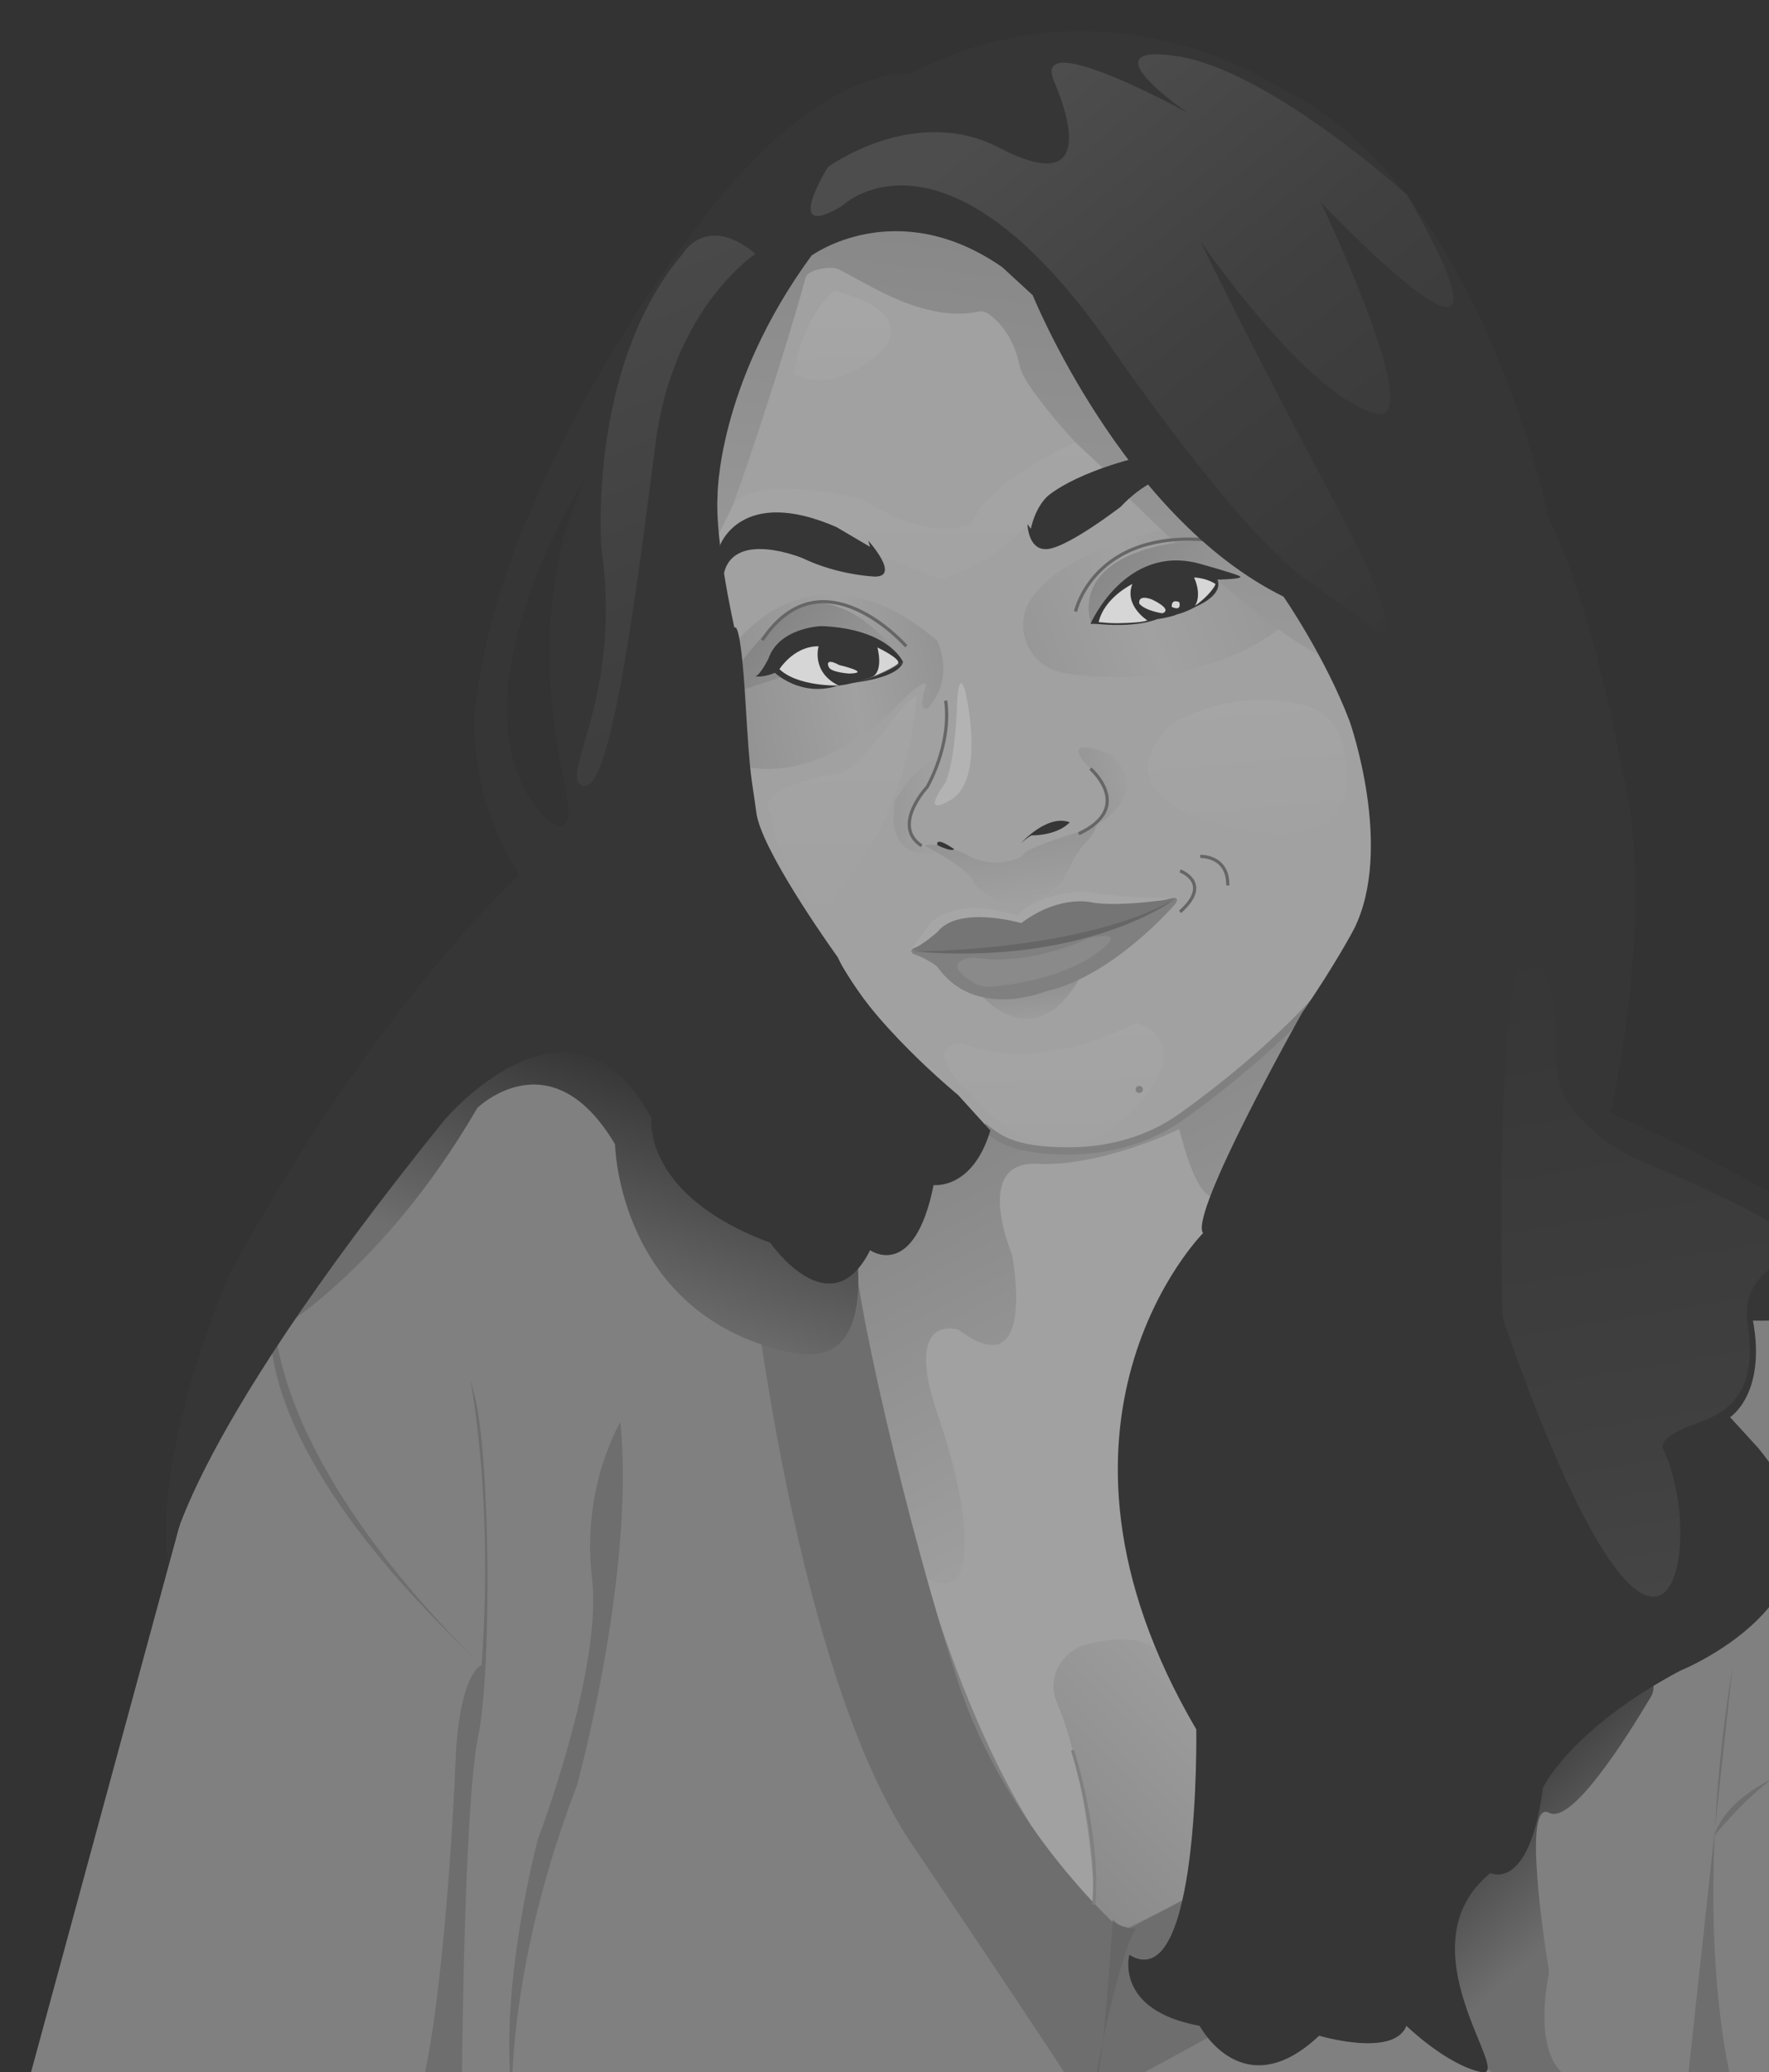 <?xml version="1.0" encoding="utf-8"?>
<!-- Generator: Adobe Illustrator 24.2.0, SVG Export Plug-In . SVG Version: 6.00 Build 0)  -->
<svg version="1.1" id="Layer_1" xmlns="http://www.w3.org/2000/svg" xmlns:xlink="http://www.w3.org/1999/xlink" x="0px" y="0px"
	 viewBox="0 0 2404.3 2816.2" style="enable-background:new 0 0 2404.3 2816.2;" xml:space="preserve">
<style type="text/css">
	.st0{clip-path:url(#SVGID_2_);}
	.st1{fill:#333333;}
	.st2{fill:#A1A1A1;}
	.st3{fill:url(#SVGID_3_);}
	.st4{fill:url(#SVGID_4_);}
	.st5{fill:#808080;}
	.st6{fill:#6E6E6E;}
	.st7{fill:url(#SVGID_5_);}
	.st8{fill:url(#SVGID_6_);}
	.st9{fill:#666666;}
	.st10{fill:url(#SVGID_7_);}
	.st11{fill:url(#SVGID_8_);}
	.st12{fill:url(#SVGID_9_);}
	.st13{fill:url(#face_shadow-2_1_);}
	.st14{fill:none;stroke:#808080;stroke-width:9.79;stroke-miterlimit:10;}
	.st15{fill:url(#SVGID_10_);}
	.st16{fill:url(#SVGID_11_);}
	.st17{fill:url(#SVGID_12_);}
	.st18{fill:url(#SVGID_13_);}
	.st19{fill:url(#SVGID_14_);}
	.st20{fill:#B3B3B3;}
	.st21{fill:url(#SVGID_15_);}
	.st22{fill:url(#SVGID_16_);}
	.st23{fill:url(#SVGID_17_);}
	.st24{fill:url(#SVGID_18_);}
	.st25{fill:#A6A6A6;}
	.st26{fill:url(#SVGID_19_);}
	.st27{fill:#757575;}
	.st28{fill:#8A8A8A;}
	.st29{fill:none;stroke:#666666;stroke-width:4.35;stroke-miterlimit:10;}
	.st30{fill:#363636;}
	.st31{fill:#D6D6D6;}
	.st32{fill:url(#SVGID_20_);}
	.st33{fill:url(#SVGID_21_);}
	.st34{fill:url(#SVGID_22_);}
	.st35{fill:none;stroke:#808080;stroke-width:4.35;stroke-linecap:round;stroke-miterlimit:10;}
</style>
<g>
	<g id="Layer_1_1_">
		<g>
			<g>
				<defs>
					<rect id="SVGID_1_" x="0" y="0" width="2404.3" height="2816.2"/>
				</defs>
				<clipPath id="SVGID_2_">
					<use xlink:href="#SVGID_1_"  style="overflow:visible;"/>
				</clipPath>
				<g class="st0">
					<rect x="-415.5" y="0" class="st1" width="2820.8" height="2816.2"/>
					<g>
						<path id="neck" class="st2" d="M1811.1,2417V1328.1l-136.3,137.4c-81.7,75.9-154.1,87.3-154.1,87.3
							c-129.5,31.1-184.7-30.5-184.7-30.5l-294.6,140c-19.6,547.9,486.1,1093.3,486.1,1093.3L1811.1,2417z"/>
						<g id="body_shadow">
							
								<linearGradient id="SVGID_3_" gradientUnits="userSpaceOnUse" x1="-57.048" y1="-1737.067" x2="458.251" y2="-1240.03" gradientTransform="matrix(-1 0 0 1 1818.735 3919.13)">
								<stop  offset="0.24" style="stop-color:#A1A1A1"/>
								<stop  offset="1" style="stop-color:#828282"/>
							</linearGradient>
							<path class="st3" d="M1726.2,2669.3v-260c0,0-118-170.3-183-179.9c-22.8-3.3-46.4,0.1-67.4,5.9
								c-34.6,9.6-53.3,46.4-39.3,78.7c50.8,117.8,55.3,337.5,55.3,337.5L1726.2,2669.3z"/>
							
								<linearGradient id="SVGID_4_" gradientUnits="userSpaceOnUse" x1="186.046" y1="-1880.09" x2="518.181" y2="-2502.302" gradientTransform="matrix(-1 0 0 1 1818.735 3919.13)">
								<stop  offset="0" style="stop-color:#A1A1A1"/>
								<stop  offset="1" style="stop-color:#828282"/>
							</linearGradient>
							<path class="st4" d="M1324.4,1478.9l-282.3,167.5c0,0-19,249.3,142.4,431.1s140.6-9,90.8-152.5s27.6-117.8,27.6-117.8
								c108.6,81.3,72.4-102.9,72.4-102.9s-54-126.8,34.4-122.6c88.4,4.2,193-47.2,193-47.2c40.4,157.8,69.9,66.3,69.9,66.3
								l93-220.7L1324.4,1478.9z"/>
						</g>
						<path id="shirt" class="st5" d="M1064.1,1429.6l-383-51.2l-384.8,502.3L42.1,2816.5l2377.2,18.7V1794.1l-114.2-49.8
							l-618.6,793c-52.4,31.5-106.5,60.3-162,86.1c-267-202.7-360.2-896.6-360.2-896.6L1064.1,1429.6z"/>
						<g id="shirt_shadow">
							<path class="st6" d="M2478.7,2390.8c-58.9-9.6-148.9,104.4-148.9,104.4C2352.7,2421.3,2478.8,2390.7,2478.7,2390.8z"/>
							<path class="st6" d="M654.8,2262.8c-341.3-319.3-283.6-488-283.6-488C378,2009.8,654.8,2262.8,654.8,2262.8z"/>
							<path class="st6" d="M1155.5,1652.9c2.5,101.7,79.8,428.2,146.1,631.5c66.3,203.2,224.6,340.8,224.6,340.8l249.2-130.4
								l-73.6,241.6l-227.1,124.1c-40.6-66.2-238.2-358.4-238.2-358.4c-165.6-252.4-222.1-833.7-222.1-833.7
								S1153.2,1551.2,1155.5,1652.9z"/>
							<path class="st6" d="M731,2499.7c0,0,88.4-231.5,73.6-355.3c-14.8-123.9,38.6-211.7,38.6-211.7
								c20.3,206.3-58.9,493.4-58.9,493.4c-94,244-88.4,421.6-88.4,421.6C677.5,2700.6,731,2499.7,731,2499.7z"/>
							<path class="st6" d="M566.2,2859c29.4-80.9,47.9-340.2,52.8-463.4s35.6-132.8,35.6-132.8c20-278.6-30.6-443.6-9.8-367.1
								s24.5,369.6,4.9,465.2s-22,480.8-22,480.8S536.8,2939.8,566.2,2859z"/>
							
								<linearGradient id="SVGID_5_" gradientUnits="userSpaceOnUse" x1="878.789" y1="-2618.009" x2="1044.38" y2="-2162.228" gradientTransform="matrix(-1 0 0 1 1818.735 3919.13)">
								<stop  offset="0.24" style="stop-color:#2D2D2D"/>
								<stop  offset="1" style="stop-color:#6E6E6E"/>
							</linearGradient>
							<path class="st7" d="M435.1,1593l329.5-296.4l364.3,250.4c0,0,113.8,327.4-54.3,291.2c-234.7-50.4-238.7-283.1-238.7-283.1
								c-87.2-147.1-187.2-49.3-187.2-49.3c-129,222.5-277.5,306.2-277.5,306.2L435.1,1593z"/>
							
								<linearGradient id="SVGID_6_" gradientUnits="userSpaceOnUse" x1="-94.66" y1="-1607.896" x2="-345.268" y2="-1333.586" gradientTransform="matrix(-1 0 0 1 1818.735 3919.13)">
								<stop  offset="0.24" style="stop-color:#2D2D2D"/>
								<stop  offset="1" style="stop-color:#6E6E6E"/>
							</linearGradient>
							<path class="st8" d="M2088.7,2254.8c-9.9-0.9-19.5,3.7-25,12l-175.6,272.1c-4.5,6.8-5.4,15.4-2.3,23l76.4,193.8
								c1.5,3.8,4,7.3,7.1,10l84,73.1c2.2,2,4.7,3.5,7.4,4.6c86.2,35.6,83.8,6.8,77.6-9.4c-1.9-4.9-5.1-9.1-9.4-12.1
								c-42.7-29.9-28.3-116.9-24.2-137.4c0.5-2.9,0.6-5.9,0.1-8.9c-5.4-33.1-36.3-231.7,0.8-211.9c30.1,16,102.7-98,138.2-157.7
								c9.7-16.3-1.2-36.8-20.4-38.7L2088.7,2254.8z"/>
							<path class="st6" d="M2290.3,2859l64.5-594.4c-58.9,360.6,0,570.5,0,570.5L2290.3,2859z"/>
							<path class="st9" d="M1543.9,2620.7c-23.9,36.8-62.6,231.3-53.4,208.1c9.1-23.2,22-219.7,22-219.7
								C1522.6,2621.6,1543.8,2620.7,1543.9,2620.7z"/>
						</g>
						<path id="face" class="st2" d="M1833.1,514.1l-614.8-325.4L988.7,377.8L958,702c0,0,18.4,129.2,19.6,289.5
							s120.7,262.7,120.7,262.7l40,48.2c71.3,124.4,174.4,198.6,174.4,198.6c55.2,84.9,182.9,56.2,182.9,56.2
							c90.7,3.6,177.9-96.9,177.9-96.9c222.3-165.1,195.2-300.3,195.2-300.3L1833.1,514.1z"/>
						<g id="face_shadow">
							
								<linearGradient id="SVGID_7_" gradientUnits="userSpaceOnUse" x1="437.957" y1="-3049.173" x2="925.344" y2="-2955.409" gradientTransform="matrix(-1 0 0 1 1818.735 3919.13)">
								<stop  offset="0" style="stop-color:#828282"/>
								<stop  offset="0.21" style="stop-color:#949494"/>
								<stop  offset="0.46" style="stop-color:#A1A1A1"/>
								<stop  offset="0.76" style="stop-color:#949494"/>
								<stop  offset="0.99" style="stop-color:#828282"/>
							</linearGradient>
							<path class="st10" d="M957.9,1016.6c112.9,82.5,244.7-40.7,244.7-40.7c70.4-74.2,54-38.3,54-38.3
								c-9.5,32.3,4.5,25.1,4.5,25.1c38.1-43.1,12.6-92.1,12.6-92.1C1097.3,721.1,991.1,885,991.1,885S845.1,934.1,957.9,1016.6z"/>
							
								<linearGradient id="SVGID_8_" gradientUnits="userSpaceOnUse" x1="633.546" y1="-2948.942" x2="-162.048" y2="-3249.84" gradientTransform="matrix(-1 0 0 1 1818.735 3919.13)">
								<stop  offset="0" style="stop-color:#828282"/>
								<stop  offset="0.21" style="stop-color:#949494"/>
								<stop  offset="0.46" style="stop-color:#A1A1A1"/>
								<stop  offset="0.76" style="stop-color:#949494"/>
								<stop  offset="0.99" style="stop-color:#828282"/>
							</linearGradient>
							<path class="st11" d="M1691.1,696.4c0,0,194.3,31.5,56,150.8c-90,77.7-229.2,80.1-301,67.4c-48.3-8.5-71.5-62.8-43.6-102.2
								c47.1-66.3,176.6-92,176.6-92L1691.1,696.4z"/>
							
								<linearGradient id="SVGID_9_" gradientUnits="userSpaceOnUse" x1="432.683" y1="-2688.445" x2="464.064" y2="-2914.077" gradientTransform="matrix(-1 0 0 1 1818.735 3919.13)">
								<stop  offset="0" style="stop-color:#A1A1A1"/>
								<stop  offset="1" style="stop-color:#828282"/>
							</linearGradient>
							<path class="st12" d="M1477,1144c-13.8,10.9-32.1,52.8-32.1,52.8c-69.2,69.2-120.7,3.9-120.7,3.9
								c-4.4-19.6-67.5-51.2-67.5-51.2c12.7-7.4,56.5,11.3,56.5,11.3c27.4,19.1,70.8,10.4,78.1,0c7.3-10.4,85.6-33.4,85.6-33.4
								C1504.9,1110.8,1476.9,1143.9,1477,1144z"/>
							
								<linearGradient id="face_shadow-2_1_" gradientUnits="userSpaceOnUse" x1="494.537" y1="-2841.334" x2="384.985" y2="-3757.464" gradientTransform="matrix(-1 0 0 1 1818.735 3919.13)">
								<stop  offset="0" style="stop-color:#A1A1A1"/>
								<stop  offset="1" style="stop-color:#828282"/>
							</linearGradient>
							<path id="face_shadow-2" class="st13" d="M984.5,715.4c-4.3,9-15,12.8-23.9,8.5l-64.6-29c-8.1-3.4-12.3-12.5-9.7-20.9
								l111.1-360.8c1.4-4.7,4.8-8.6,9.2-10.7l260-125c4.2-2,9.1-2.3,13.6-0.9l341.3,111.3c4.8,1.6,8.7,5.1,10.8,9.7
								c30.7,69.8,269.2,620.6,184.1,601.5c-90.8-20.3-418-340.8-430.2-400.6c-8.9-43.1-31-63.8-42.8-72c-4.2-2.8-9.3-3.9-14.2-2.9
								c-73.3,15.3-151.1-38.8-189.6-57.7c-10.1-5-41.7,0.4-44.6,11.1c-27.8,101.5-87.6,285-110.2,338
								C984.7,715.2,984.6,715.4,984.5,715.4z"/>
							<path class="st14" d="M1824.5,1314.6c-58,80-162.8,163.6-220.6,204.3c-42.6,30.1-96.2,44.9-148.9,45.2
								c-84.2,0.6-101.3-20.9-118.4-33.3"/>
							
								<linearGradient id="SVGID_10_" gradientUnits="userSpaceOnUse" x1="542.043" y1="-2823.793" x2="792.876" y2="-2823.793" gradientTransform="matrix(-1 0 0 1 1818.735 3919.13)">
								<stop  offset="0" style="stop-color:#A1A1A1"/>
								<stop  offset="1" style="stop-color:#828282"/>
							</linearGradient>
							<path class="st15" d="M1238.6,1104.6l38.2-74.2c-33.2,7.5-60.7,58.4-60.7,58.4c-13.9,88.2,57.6,69.9,57.6,69.9
								C1216.2,1141,1238.6,1104.6,1238.6,1104.6z"/>
							
								<linearGradient id="SVGID_11_" gradientUnits="userSpaceOnUse" x1="412.406" y1="-2517.421" x2="422.702" y2="-2637.238" gradientTransform="matrix(-1 0 0 1 1818.735 3919.13)">
								<stop  offset="0" style="stop-color:#A1A1A1"/>
								<stop  offset="1" style="stop-color:#828282"/>
							</linearGradient>
							<path class="st16" d="M1466.1,1331.4c-60.1,103.2-129.5,24.1-129.5,24.1L1466.1,1331.4z"/>
							
								<linearGradient id="SVGID_12_" gradientUnits="userSpaceOnUse" x1="276.19" y1="-2860.491" x2="471.437" y2="-2817.202" gradientTransform="matrix(-1 0 0 1 1818.735 3919.13)">
								<stop  offset="0" style="stop-color:#A1A1A1"/>
								<stop  offset="1" style="stop-color:#828282"/>
							</linearGradient>
							<path class="st17" d="M1482,1130.6l7.3-7.9c81.5-52.2,20.5-97.9,20.5-97.9c-84-30.5-21.6,26-21.6,26
								C1533.1,1094.8,1482.1,1130.6,1482,1130.6z"/>
							
								<linearGradient id="SVGID_13_" gradientUnits="userSpaceOnUse" x1="612.275" y1="-2908.374" x2="803.426" y2="-3070.309" gradientTransform="matrix(-1 0 0 1 1818.735 3919.13)">
								<stop  offset="0" style="stop-color:#A1A1A1"/>
								<stop  offset="1" style="stop-color:#828282"/>
							</linearGradient>
							<path class="st18" d="M971.4,952.1c84.7-133.7,130.3-131.8,130.3-131.8c64.1-8.2,120.7,71.5,120.7,71.5
								C1119.8,890.3,971.5,952.2,971.4,952.1z"/>
							
								<linearGradient id="SVGID_14_" gradientUnits="userSpaceOnUse" x1="95.782" y1="-3031.463" x2="330.344" y2="-3230.353" gradientTransform="matrix(-1 0 0 1 1818.735 3919.13)">
								<stop  offset="0" style="stop-color:#A1A1A1"/>
								<stop  offset="1" style="stop-color:#828282"/>
							</linearGradient>
							<path class="st19" d="M1654.8,787.6l104.7-31.8l-121.9-22.4c-194.9,12.9-154.5,113.7-154.5,113.7L1654.8,787.6z"/>
						</g>
						<g id="face_highlight">
							<path class="st20" d="M1301,949.5c-2.1,84.9-15.7,113.6-15.7,113.6c-35.2,49.1,3.5,25.8,3.5,25.8
								c53.8-25.6,22.7-151.3,22.7-151.3C1303.5,911.8,1300.9,949.6,1301,949.5z"/>
							
								<linearGradient id="SVGID_15_" gradientUnits="userSpaceOnUse" x1="110.398" y1="-2726.521" x2="137.375" y2="-3040.527" gradientTransform="matrix(-1 0 0 1 1818.735 3919.13)">
								<stop  offset="0" style="stop-color:#A1A1A1"/>
								<stop  offset="1" style="stop-color:#A6A6A6"/>
							</linearGradient>
							<path class="st21" d="M1824,1007.5c-6.7-23.7-25.8-42.2-50.1-48.6c-102.7-27.3-184.6,26.6-184.6,26.6
								c-101.6,110.3,96.6,141.7,96.6,141.7C1845.7,1156.4,1839.6,1061.6,1824,1007.5z"/>
							
								<linearGradient id="SVGID_16_" gradientUnits="userSpaceOnUse" x1="668.952" y1="-2649.523" x2="677.791" y2="-3062.138" gradientTransform="matrix(-1 0 0 1 1818.735 3919.13)">
								<stop  offset="0" style="stop-color:#A1A1A1"/>
								<stop  offset="1" style="stop-color:#A6A6A6"/>
							</linearGradient>
							<path class="st22" d="M1119.2,1243.8c10.2-15,26.1-40.4,26.1-40.4c96.2-114.6,100.1-257.5,100.1-257.5
								c-24.5,11.3-71.8,99.1-105.7,105c-128.1,22.3-91.2,56.5-91.2,56.5C1049.4,1162.1,1113.9,1251.9,1119.2,1243.8z"/>
							
								<linearGradient id="SVGID_17_" gradientUnits="userSpaceOnUse" x1="382.787" y1="-2306.047" x2="388.453" y2="-2596.279" gradientTransform="matrix(-1 0 0 1 1818.735 3919.13)">
								<stop  offset="0" style="stop-color:#A1A1A1"/>
								<stop  offset="1" style="stop-color:#A6A6A6"/>
							</linearGradient>
							<path class="st23" d="M1320.4,1487.8c113.8,136.4,216.9,24.2,216.9,24.2c94.9-98.6,7.4-122,7.4-122
								c-147.3,73.5-235.7,27.8-235.7,27.8C1245.5,1420.5,1320.4,1487.8,1320.4,1487.8z"/>
							
								<linearGradient id="SVGID_18_" gradientUnits="userSpaceOnUse" x1="670.947" y1="-3286.415" x2="675.032" y2="-3495.438" gradientTransform="matrix(-1 0 0 1 1818.735 3919.13)">
								<stop  offset="0" style="stop-color:#A1A1A1"/>
								<stop  offset="1" style="stop-color:#A6A6A6"/>
							</linearGradient>
							<path class="st24" d="M1202.6,472.2c-67.6,70-123.8,35.9-123.8,35.9c12.9-80.7,54.9-113,54.9-113
								C1245.8,423.8,1202.7,472.3,1202.6,472.2z"/>
							<path class="st25" d="M1238.5,1289.5c15-20.2,27.5-36.5,27.5-36.5c42.3-36.5,116.6-8.4,116.6-8.4c28.8-33,93.3-33,93.3-33
								c44.2,9.4,119.3,8.8,119.3,8.8S1223.7,1309.5,1238.5,1289.5z"/>
							
								<linearGradient id="SVGID_19_" gradientUnits="userSpaceOnUse" x1="588.542" y1="-2930.836" x2="590.667" y2="-3456.646" gradientTransform="matrix(-1 0 0 1 1818.735 3919.13)">
								<stop  offset="0" style="stop-color:#A1A1A1"/>
								<stop  offset="1" style="stop-color:#A6A6A6"/>
							</linearGradient>
							<path class="st26" d="M1498.9,636l-88.7,56.9c-40.4,68.1-133.5,94.8-133.5,94.8c-222.8-101.8-317.5-26.1-317.5-26.1
								l35.7-72.3c25.7-48.6,176.9-11.5,176.9-11.5c93.9,62.9,148.6,34,148.6,34c23.3-60.1,141.4-110.4,141.4-110.4L1498.9,636z"/>
						</g>
						<g id="mouth">
							<path class="st5" d="M1580.5,1224.1c-27.9,10.3-335.3,63.4-335.3,63.4c-12.3,3.7-3.7,9-3.7,9c16.4,5,32.2,17,32.2,17
								c51.4,73.7,147,33.9,147,33.9c92.9-20.3,177.2-119.6,177.2-119.6C1606.5,1213.5,1580.6,1224.2,1580.5,1224.1z"/>
							<path class="st27" d="M1241.1,1289.2c11.2-3.7,32.6-22.2,32.6-22.2c28.8-37.3,114.3-12.5,114.3-12.5
								c54.1-40.3,97.5-27.8,97.5-27.8c39.4,6.3,112.8-5.8,112.8-5.8C1437.2,1319.6,1225.2,1294.6,1241.1,1289.2z"/>
							<path class="st28" d="M1327.6,1302c67.5,9.1,132.2-18,147.4-25c2.6-1.2,5.3-2.1,8-2.6c14-3,51.3-9,2.5,24.4
								c-45.6,31.2-112.1,39.9-139.2,42.2c-8,0.7-16-1.2-22.9-5.3c-32.6-19.8-23.2-28.5-12.8-32.1
								C1316.1,1301.7,1321.9,1301.1,1327.6,1302z"/>
							<path class="st9" d="M1241.5,1293c233.8,19.8,353.7-69.9,353.7-69.9C1467.5,1293.7,1241.5,1293.1,1241.5,1293z"/>
							<g id="smile_lines">
								<path class="st29" d="M1668.7,1203.4c0.7-41.2-37.4-39.5-37.4-39.5"/>
								<path class="st29" d="M1603.9,1239.2c44.5-39.5,0-55.6,0-55.6"/>
							</g>
						</g>
						<g id="nose">
							<path class="st30" d="M1403.5,1135.4c37.4-1.2,50.4-17.9,50.4-17.9c-30.8-11.4-65.9,28.1-65.9,28.1
								C1403.1,1132.5,1403.5,1135.5,1403.5,1135.4z"/>
							<path class="st30" d="M1296.8,1154c-27.6-19-22.7-5.3-22.7-5.3C1295.6,1158.8,1296.8,1154,1296.8,1154z"/>
							<path class="st29" d="M1482,1044.6c0,0,60.8,52.6-15.9,88.5"/>
							<path class="st29" d="M1285.3,952.2c8.4,60.1-25.3,117.5-25.3,117.5s-49.1,52.5-7.4,79.8"/>
						</g>
						<g id="right_eye">
							<path class="st30" d="M1026.7,919.1c6.8-1.7,17.8-24.2,17.8-24.2c14.7-42.3,71.8-44,71.8-44c92.1,3.5,111.1,48.9,111.1,48.9
								c-114.6,66.2-170,12.7-170,12.7C1037.1,922,1026.7,919,1026.7,919.1z"/>
							<path class="st31" d="M1057.4,912.4c37.8,28.8,82.4,19.3,82.4,19.3c-37.8-18.6-27.2-53.4-27.2-53.4
								C1076.7,878.2,1057.4,912.5,1057.4,912.4z"/>
							<path class="st31" d="M1220.1,902.3c-7.2,6.4-35.6,18.1-35.6,18.1c17.2-7.4,8-40.5,8-40.5S1226.8,896.2,1220.1,902.3z"/>
							<path class="st31" d="M1126.5,906.8c3.4,7.1,27.7,8.6,27.7,8.6c31.9-0.9-13.6-11.6-13.6-11.6
								C1126.5,896.1,1123.1,899.7,1126.5,906.8z"/>
							<path class="st29" d="M1668.7,737.2c-180.5-29.3-206.9,93.9-206.9,93.9"/>
							<path class="st30" d="M1153.5,928.5c36.5-4.6,73.9-28.8,73.9-28.8C1220.3,923.2,1153.5,928.6,1153.5,928.5z"/>
							<path class="st30" d="M1057.3,907.4c24.6,26.3,82.4,24.2,82.4,24.2c-51.1,16.9-86.6-17.3-86.6-17.3L1057.3,907.4z"/>
						</g>
						<g id="left_eye">
							<path class="st30" d="M1599.1,835.2c49.8-13.6,55.6-47.5,55.6-47.5s39.4-0.6,29.6-5c-9.8-4.4-54.9-16.9-54.9-16.9
								c-100.3-26.4-147.3,82.1-147.3,82.1C1582,845.5,1599.1,835.1,1599.1,835.2z"/>
							<path class="st31" d="M1493.2,845.5c7.7-33.5,45.8-51.8,45.8-51.8c-11.5,29.4,20.5,49.5,20.5,49.5
								C1540.4,850.5,1493.2,845.5,1493.2,845.5z"/>
							<path class="st31" d="M1651.9,793.6c0.4,14.7-27.7,29.7-27.7,29.7c9.8-16.1-1.3-38.5-1.3-38.5
								C1640.8,785.7,1651.9,793.6,1651.9,793.6z"/>
							<path class="st31" d="M1548.4,820.4c8.6,10,31.5,13.1,31.5,13.1c14.8-5.6-14.3-18.8-14.3-18.8
								C1545.5,807.2,1548.4,820.3,1548.4,820.4z"/>
							<path class="st31" d="M1592.6,824.9l2.4,0.9c11.5,4.1,7.8-7.5,7.8-7.5C1590.9,813.5,1592.7,824.9,1592.6,824.9z"/>
							<path class="st29" d="M1036,869.9c81.6-122,195.7,8.4,195.7,8.4"/>
							<path class="st30" d="M1572.3,841.5c0,0-3.2-3.6-12.8,1.6c-9.7,5.2-76.4,4-76.4,4C1544.5,854.5,1572.3,841.5,1572.3,841.5z"
								/>
							<path class="st30" d="M1654.8,787.6c8.6,24.3-35.4,39.1-35.4,39.1C1652.2,804.5,1654.7,787.6,1654.8,787.6z"/>
						</g>
						<g id="eyebrows">
							<path class="st30" d="M983.1,783.6c10.2-65.5,107.6-25.1,107.6-25.1c48.3,23.4,98.6,25.1,98.6,25.1c34.9,0-9.2-48.8-9.2-48.8
								l2.4,8.4l-45.7-26.9c-129.7-56.5-158.3,25.1-158.3,25.1S972.9,849.1,983.1,783.6z"/>
							<path class="st30" d="M1606,609.2c-138.7,23.4-182.9,65.8-182.9,65.8c-17.1,16.7-22,43.6-22,43.6l-4.7-6.2
								c2.6,34.7,22.5,33.7,22.5,33.7c24.5,4.2,104.3-57.4,104.3-57.4c57.1-61,125.2-52.6,125.2-52.6L1606,609.2z"/>
						</g>
						<path id="hair" class="st30" d="M1744.4,810.8c-218.7-107.8-340.8-409.6-340.8-409.6l-41.5-38.2
							c-144-99.8-259.1-15.7-259.1-15.7C974,523.5,975.2,674.9,975.2,674.9c-3.5,61.7,23,178.4,23,178.4s8-15.8,14.9,98.7
							c6.8,114.4,8,99.9,14.9,152.6c0.3,2.7,0.9,5.4,1.6,8c14.8,57.8,109,188.3,109,188.3c38.1,84.1,163.6,187.3,163.6,187.3
							l43.8,48.2c-24.2,80.9-77.1,74.1-77.1,74.1c-26.4,131.3-86.3,88.6-86.3,88.6c-54.1,107.6-135.8-10.2-135.8-10.2
							c-175.1-65.1-161.3-169.4-161.3-169.4c-109.4-203-282.1,3.4-282.1,3.4c-367.5,455.3-374.5,605.4-374.5,605.4
							c-22.3-162,84.3-398.9,84.3-398.9c194.7-359,392.7-540.8,392.7-540.8c-69.1-105.4-61-215.4-61-215.4
							c27.6-310.7,293.6-653,293.6-653c169.2-234.6,298.2-220,298.2-220c270.6-140.2,503.2,19.1,503.2,19.1
							c271.7,129.1,365,584.6,365,584.6c63.4,130.2,99.1,342.3,99.1,342.3c49.6,184-14.9,466.8-14.9,466.8
							c100.1,41.6,230.3,114.5,230.3,114.5c238.3,179.5-36.9,167.2-36.9,167.2c18.4,99.9-31.1,131.3-31.1,131.3l38,41.6
							c162.4,195.3-105.9,303-105.9,303c-149.7,79.7-186.6,159.3-186.6,159.3c-0.1,1.5-0.3,3-0.5,4.4
							c-19,137.6-70.8,111.2-70.8,111.2c-123.2,101,34.6,280.6-12.7,270.5c-47.3-10.1-101.4-62.8-101.4-62.8
							c-17.2,43.7-118.6,13.4-118.6,13.4c-103.7,97.7-162.4-13.4-162.4-13.4c-116.3-21.3-95.6-96.5-95.6-96.5
							c96.8,59.3,91-306.4,91-306.4c-245.2-418.5,9.2-674.4,9.2-674.4c-19.6-25.9,134.7-299.6,134.7-299.6
							c45-65.2,70.3-113.4,70.3-113.4c55.2-110-5.8-282.8-5.8-282.8C1801,892.6,1744.5,810.7,1744.4,810.8z"/>
						<g id="hair_highlight">
							
								<linearGradient id="SVGID_20_" gradientUnits="userSpaceOnUse" x1="428.709" y1="-3787.415" x2="-168.25" y2="-3049.132" gradientTransform="matrix(-1 0 0 1 1818.735 3919.13)">
								<stop  offset="0" style="stop-color:#4D4D4D"/>
								<stop  offset="0.43" style="stop-color:#404040"/>
								<stop  offset="0.99" style="stop-color:#363636"/>
							</linearGradient>
							<path class="st32" d="M1125.3,227c0,0,117.4-86.1,232.5-26.3c115.1,59.8,105.8-16.8,74.6-90.9
								c-31.3-74,181.3,43.2,181.3,43.2s-140.2-95.8-14.1-76.7s313.3,189,313.3,189c191.5,336-117.8,9.6-117.8,9.6
								s146.3,305.4,74.7,287.1c-94.4-24.2-238.4-234.3-238.4-234.3s63.3,131.6,179.9,350.2c116.6,218.6,58.7,179.4,58.7,179.4
								s-18.6-16.8-94.4-69.5C1679,720.5,1499,455.9,1499,455.9c-220.2-307.1-354.4-176.1-354.4-176.1
								C1061.1,329.9,1125.3,227,1125.3,227z"/>
							
								<linearGradient id="SVGID_21_" gradientUnits="userSpaceOnUse" x1="-549.451" y1="-1429.627" x2="-341.024" y2="-2665.367" gradientTransform="matrix(-1 0 0 1 1818.735 3919.13)">
								<stop  offset="0" style="stop-color:#4D4D4D"/>
								<stop  offset="0.43" style="stop-color:#404040"/>
								<stop  offset="0.99" style="stop-color:#363636"/>
							</linearGradient>
							<path class="st33" d="M2106.4,1341c-75.4-196.1-66.2,360.9-64.6,438.9c-0.1,6,0.8,12,2.6,17.7
								c218.4,626.5,278.3,301.7,216.2,172.2c-7.8-16.2,33.1-31.3,50.4-37.3c72.8-25.2,71.2-85.4,63.7-138.4
								c-5.1-35.2,16.9-68.4,51.5-79.8c10.4-3.4,17-9.6,15.5-20.3c-3.7-26.2-131.7-83-209.2-115.2c-38.2-15.9-71.8-41.3-97.4-73.9
								C2100.4,1460.7,2124.6,1388.8,2106.4,1341z"/>
							
								<linearGradient id="SVGID_22_" gradientUnits="userSpaceOnUse" x1="1115.021" y1="-3697.712" x2="543.006" y2="-2334.548" gradientTransform="matrix(-1 0 0 1 1818.735 3919.13)">
								<stop  offset="0" style="stop-color:#4D4D4D"/>
								<stop  offset="0.43" style="stop-color:#404040"/>
								<stop  offset="0.99" style="stop-color:#363636"/>
							</linearGradient>
							<path class="st34" d="M927.9,344.9C797.2,499.2,817.5,746.4,817.5,746.4c29.5,205.9-62.5,314.3-23.9,321.5
								c38.6,7.2,73.6-283.4,97.5-466.5s135.6-256.5,135.6-256.5C959.8,289.2,927.9,344.9,927.9,344.9z"/>
							<path class="st1" d="M768.8,1073.1c17.7,86-32.5,34.2-32.5,34.2c-133.2-155.2,57.1-453.9,57.1-453.9
								C719.8,825.7,751.2,987.2,768.8,1073.1z"/>
						</g>
						<ellipse class="st5" cx="1548.4" cy="1480.6" rx="4.9" ry="4.8"/>
						<path class="st35" d="M1486.8,2586.4c7.4-93.2-28.6-206.1-28.6-206.1"/>
					</g>
				</g>
			</g>
		</g>
	</g>
</g>
</svg>
